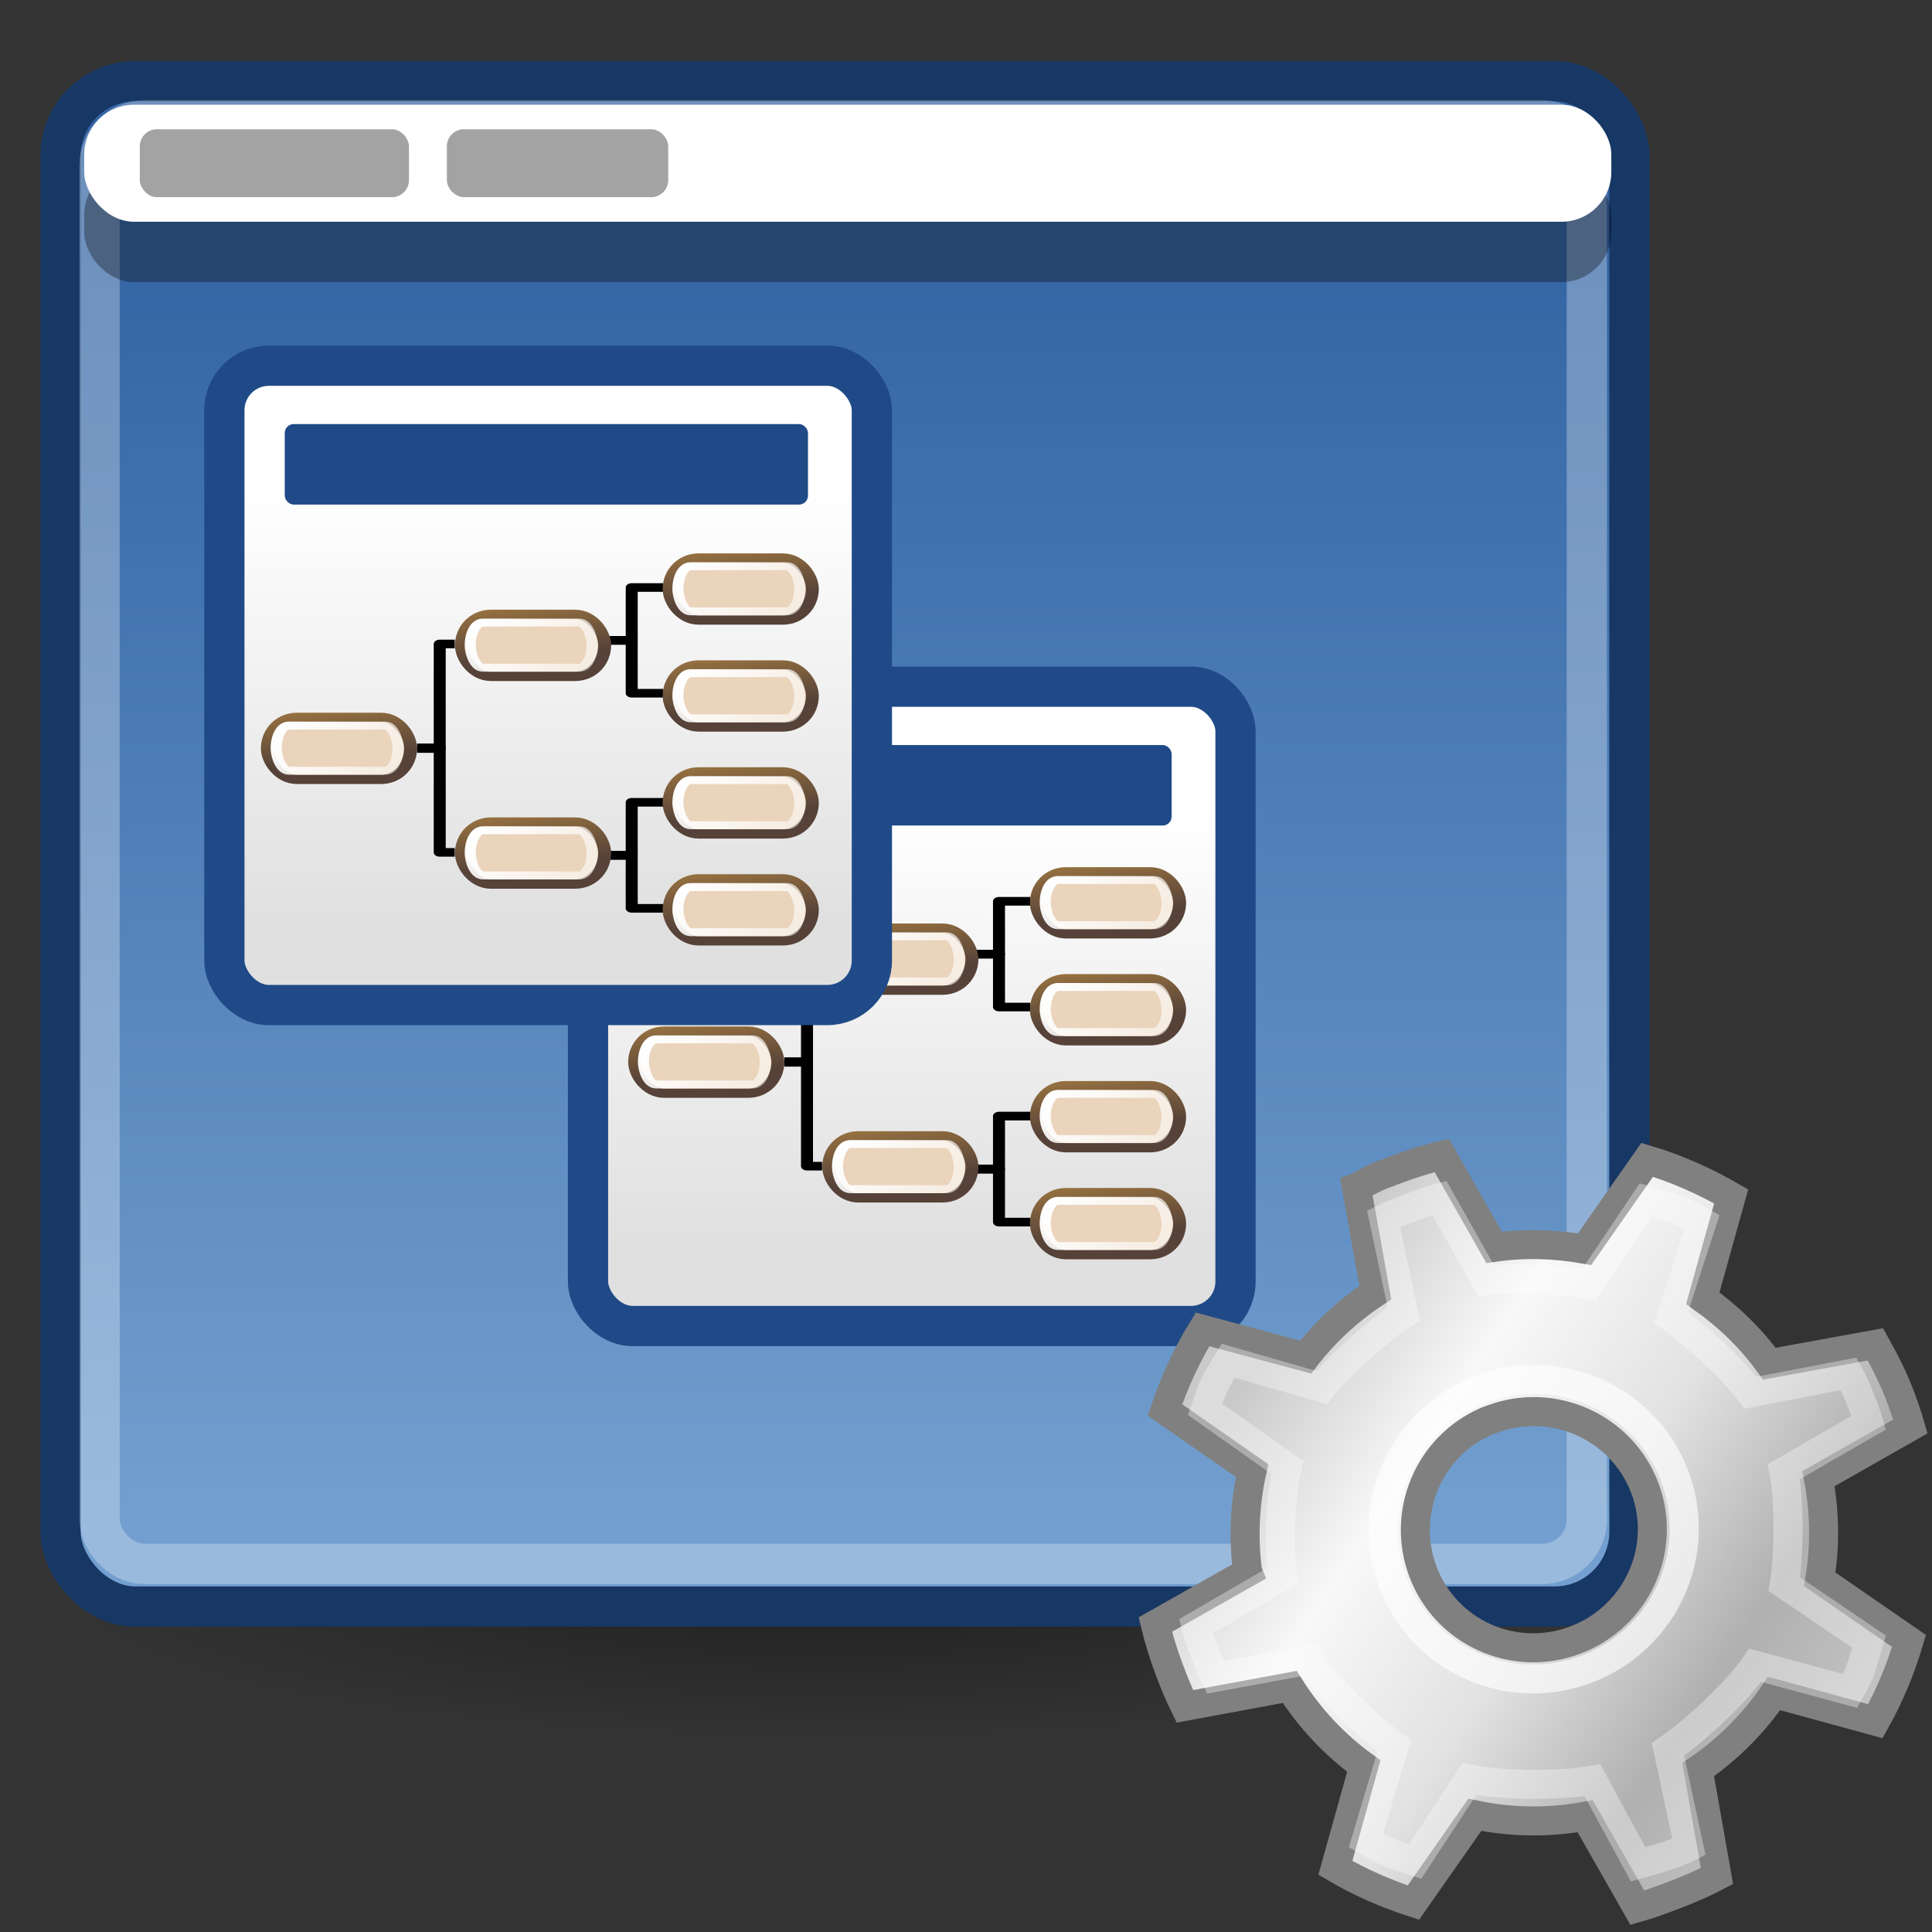 <?xml version="1.0" encoding="UTF-8" standalone="no"?>
<!-- Created with Inkscape (http://www.inkscape.org/) -->
<svg
   xmlns:dc="http://purl.org/dc/elements/1.1/"
   xmlns:cc="http://creativecommons.org/ns#"
   xmlns:rdf="http://www.w3.org/1999/02/22-rdf-syntax-ns#"
   xmlns:svg="http://www.w3.org/2000/svg"
   xmlns="http://www.w3.org/2000/svg"
   xmlns:xlink="http://www.w3.org/1999/xlink"
   xmlns:sodipodi="http://sodipodi.sourceforge.net/DTD/sodipodi-0.dtd"
   xmlns:inkscape="http://www.inkscape.org/namespaces/inkscape"
   sodipodi:docname="gramps-gramplet.svg"
   sodipodi:docbase="/home/benny/programms/gramps/gramps30/src/images/scalable"
   inkscape:version="0.46"
   sodipodi:version="0.32"
   id="svg2963"
   height="48px"
   width="48px"
   inkscape:export-filename="/home/benny/programms/gramps/gramps30/src/images/48x48/gramps-gramplet.png"
   inkscape:export-xdpi="90"
   inkscape:export-ydpi="90"
   inkscape:output_extension="org.inkscape.output.svg.inkscape">
  <rect width="100%" height="100%" fill="#333333" stroke="none"/>
  <defs
     id="defs3">
    <inkscape:perspective
       sodipodi:type="inkscape:persp3d"
       inkscape:vp_x="0 : 24 : 1"
       inkscape:vp_y="0 : 1000 : 0"
       inkscape:vp_z="48 : 24 : 1"
       inkscape:persp3d-origin="24 : 16 : 1"
       id="perspective6547" />
    <radialGradient
       inkscape:collect="always"
       xlink:href="#linearGradient3844"
       id="radialGradient3854"
       gradientUnits="userSpaceOnUse"
       gradientTransform="matrix(1,0,0,0.355,0,28.293)"
       cx="35.188"
       cy="43.875"
       fx="35.188"
       fy="43.875"
       r="6.688" />
    <linearGradient
       inkscape:collect="always"
       id="linearGradient1428">
      <stop
         style="stop-color:#3465a4;stop-opacity:1;"
         offset="0"
         id="stop1430" />
      <stop
         style="stop-color:#729fcf"
         offset="1"
         id="stop1432" />
    </linearGradient>
    <linearGradient
       inkscape:collect="always"
       xlink:href="#linearGradient1428"
       id="linearGradient1434"
       x1="26.87"
       y1="6.634"
       x2="26.87"
       y2="44.465"
       gradientUnits="userSpaceOnUse"
       gradientTransform="matrix(0.858,0,0,0.831,0.29,0.764)" />
    <linearGradient
       inkscape:collect="always"
       xlink:href="#linearGradient3832"
       id="linearGradient3866"
       gradientUnits="userSpaceOnUse"
       gradientTransform="translate(0,-0.442)"
       x1="17.881"
       y1="11.073"
       x2="17.881"
       y2="21.768" />
    <linearGradient
       id="linearGradient3832">
      <stop
         style="stop-color:#ffffff;stop-opacity:1;"
         offset="0"
         id="stop3834" />
      <stop
         style="stop-color:#e0e0e0;stop-opacity:1;"
         offset="1"
         id="stop3836" />
    </linearGradient>
    <linearGradient
       inkscape:collect="always"
       xlink:href="#linearGradient3832"
       id="linearGradient3838"
       x1="17.881"
       y1="11.073"
       x2="17.881"
       y2="21.768"
       gradientUnits="userSpaceOnUse"
       gradientTransform="translate(0,-0.442)" />
    <linearGradient
       inkscape:collect="always"
       id="linearGradient3844">
      <stop
         style="stop-color:#000000;stop-opacity:1;"
         offset="0"
         id="stop3846" />
      <stop
         style="stop-color:#000000;stop-opacity:0;"
         offset="1"
         id="stop3848" />
    </linearGradient>
    <radialGradient
       inkscape:collect="always"
       xlink:href="#linearGradient3844"
       id="radialGradient3850"
       cx="35.188"
       cy="43.875"
       fx="35.188"
       fy="43.875"
       r="6.688"
       gradientTransform="matrix(1,0,0,0.355,0,28.293)"
       gradientUnits="userSpaceOnUse" />
    <linearGradient
       id="linearGradient2606"
       inkscape:collect="always">
      <stop
         id="stop2608"
         offset="0"
         style="stop-color:#ffffff;stop-opacity:1;" />
      <stop
         id="stop2610"
         offset="1"
         style="stop-color:#ffffff;stop-opacity:0;" />
    </linearGradient>
    <linearGradient
       gradientUnits="userSpaceOnUse"
       y2="36.403"
       x2="21.245"
       y1="29.421"
       x1="21.055"
       id="linearGradient2612"
       xlink:href="#linearGradient2606"
       inkscape:collect="always"
       gradientTransform="matrix(0.9,0,0,0.9,1.823,3.294)" />
    <linearGradient
       id="linearGradient2402">
      <stop
         style="stop-color:#d8d8d8;stop-opacity:1;"
         offset="0"
         id="stop2404" />
      <stop
         style="stop-color:#ffffff;stop-opacity:1;"
         offset="1"
         id="stop2406" />
    </linearGradient>
    <linearGradient
       gradientTransform="matrix(1.269,0,0,1.269,-11.959,-11.266)"
       y2="16.334"
       x2="23.495"
       y1="25.35"
       x1="23.318"
       gradientUnits="userSpaceOnUse"
       id="linearGradient2400"
       xlink:href="#linearGradient2402"
       inkscape:collect="always" />
    <linearGradient
       id="linearGradient2392">
      <stop
         id="stop2394"
         offset="0"
         style="stop-color:#a0a0a0;stop-opacity:1;" />
      <stop
         id="stop2396"
         offset="1"
         style="stop-color:#e7e7e7;stop-opacity:1;" />
    </linearGradient>
    <linearGradient
       gradientTransform="matrix(1.269,0,0,1.269,-8.817,-11.266)"
       gradientUnits="userSpaceOnUse"
       y2="33.835"
       x2="22.258"
       y1="38.078"
       x1="22.258"
       id="linearGradient2398"
       xlink:href="#linearGradient2392"
       inkscape:collect="always" />
    <linearGradient
       id="linearGradient2414"
       inkscape:collect="always">
      <stop
         id="stop2416"
         offset="0"
         style="stop-color:#ffffff;stop-opacity:1;" />
      <stop
         id="stop2418"
         offset="1"
         style="stop-color:#ffffff;stop-opacity:0;" />
    </linearGradient>
    <linearGradient
       gradientUnits="userSpaceOnUse"
       y2="7.152"
       x2="32.952"
       y1="28.189"
       x1="33.74"
       id="linearGradient2420"
       xlink:href="#linearGradient2414"
       inkscape:collect="always"
       gradientTransform="matrix(0.878,0,0,0.939,4.368,1.431)" />
    <linearGradient
       id="linearGradient10314">
      <stop
         id="stop10316"
         offset="0"
         style="stop-color:#f3f3f3;stop-opacity:1;" />
      <stop
         id="stop10318"
         offset="1"
         style="stop-color:#838383;stop-opacity:1;" />
    </linearGradient>
    <linearGradient
       gradientTransform="matrix(1.269,0,0,1.269,-8.817,-11.266)"
       gradientUnits="userSpaceOnUse"
       y2="18.071"
       x2="33.558"
       y1="42.467"
       x1="33.761"
       id="linearGradient2390"
       xlink:href="#linearGradient10314"
       inkscape:collect="always" />
    <linearGradient
       id="linearGradient3264">
      <stop
         id="stop3266"
         offset="0"
         style="stop-color:#c9c9c9;stop-opacity:1;" />
      <stop
         style="stop-color:#f8f8f8;stop-opacity:1;"
         offset="0.25"
         id="stop3276" />
      <stop
         style="stop-color:#e2e2e2;stop-opacity:1;"
         offset="0.5"
         id="stop3272" />
      <stop
         id="stop3274"
         offset="0.75"
         style="stop-color:#b0b0b0;stop-opacity:1;" />
      <stop
         id="stop3268"
         offset="1"
         style="stop-color:#c9c9c9;stop-opacity:1;" />
    </linearGradient>
    <linearGradient
       inkscape:collect="always"
       xlink:href="#linearGradient3040"
       id="linearGradient1652"
       gradientUnits="userSpaceOnUse"
       gradientTransform="matrix(0.253,0,0,0.339,34.825,32.415)"
       x1="3"
       y1="24.872"
       x2="70.421"
       y2="76.251" />
    <linearGradient
       inkscape:collect="always"
       xlink:href="#linearGradient3048"
       id="linearGradient1655"
       gradientUnits="userSpaceOnUse"
       gradientTransform="matrix(0.278,0,0,0.424,34.228,30.175)"
       x1="2.386"
       y1="34.4"
       x2="0.511"
       y2="15.857" />
    <linearGradient
       inkscape:collect="always"
       xlink:href="#linearGradient3040"
       id="linearGradient1641"
       gradientUnits="userSpaceOnUse"
       gradientTransform="matrix(0.253,0,0,0.339,34.825,20)"
       x1="3"
       y1="24.872"
       x2="70.421"
       y2="76.251" />
    <linearGradient
       inkscape:collect="always"
       xlink:href="#linearGradient3048"
       id="linearGradient1644"
       gradientUnits="userSpaceOnUse"
       gradientTransform="matrix(0.278,0,0,0.424,34.228,17.76)"
       x1="2.386"
       y1="34.4"
       x2="0.511"
       y2="15.857" />
    <linearGradient
       inkscape:collect="always"
       xlink:href="#linearGradient3040"
       id="linearGradient1630"
       gradientUnits="userSpaceOnUse"
       gradientTransform="matrix(0.253,0,0,0.339,34.825,7.584)"
       x1="3"
       y1="24.872"
       x2="70.421"
       y2="76.251" />
    <linearGradient
       inkscape:collect="always"
       xlink:href="#linearGradient3048"
       id="linearGradient1633"
       gradientUnits="userSpaceOnUse"
       gradientTransform="matrix(0.278,0,0,0.424,34.228,5.345)"
       x1="2.386"
       y1="34.4"
       x2="0.511"
       y2="15.857" />
    <linearGradient
       inkscape:collect="always"
       xlink:href="#linearGradient3040"
       id="linearGradient1619"
       gradientUnits="userSpaceOnUse"
       gradientTransform="matrix(0.253,0,0,0.339,34.825,-4.831)"
       x1="3"
       y1="24.872"
       x2="70.421"
       y2="76.251" />
    <linearGradient
       inkscape:collect="always"
       xlink:href="#linearGradient3048"
       id="linearGradient1622"
       gradientUnits="userSpaceOnUse"
       gradientTransform="matrix(0.278,0,0,0.424,34.228,-7.071)"
       x1="2.386"
       y1="34.4"
       x2="0.511"
       y2="15.857" />
    <linearGradient
       inkscape:collect="always"
       xlink:href="#linearGradient3040"
       id="linearGradient1608"
       gradientUnits="userSpaceOnUse"
       gradientTransform="matrix(0.253,0,0,0.339,17.51,25.824)"
       x1="3"
       y1="24.872"
       x2="70.421"
       y2="76.251" />
    <linearGradient
       inkscape:collect="always"
       xlink:href="#linearGradient3048"
       id="linearGradient1611"
       gradientUnits="userSpaceOnUse"
       gradientTransform="matrix(0.278,0,0,0.424,16.913,23.584)"
       x1="2.386"
       y1="34.4"
       x2="0.511"
       y2="15.857" />
    <linearGradient
       inkscape:collect="always"
       xlink:href="#linearGradient3040"
       id="linearGradient1597"
       gradientUnits="userSpaceOnUse"
       gradientTransform="matrix(0.253,0,0,0.339,17.51,1.708)"
       x1="3"
       y1="24.872"
       x2="70.421"
       y2="76.251" />
    <linearGradient
       inkscape:collect="always"
       xlink:href="#linearGradient3048"
       id="linearGradient1600"
       gradientUnits="userSpaceOnUse"
       gradientTransform="matrix(0.278,0,0,0.424,16.913,-0.532)"
       x1="2.386"
       y1="34.4"
       x2="0.511"
       y2="15.857" />
    <linearGradient
       inkscape:collect="always"
       id="linearGradient3040">
      <stop
         style="stop-color:white;stop-opacity:1;"
         offset="0"
         id="stop3042" />
      <stop
         style="stop-color:white;stop-opacity:0;"
         offset="1"
         id="stop3044" />
    </linearGradient>
    <linearGradient
       inkscape:collect="always"
       xlink:href="#linearGradient3040"
       id="linearGradient1586"
       gradientUnits="userSpaceOnUse"
       gradientTransform="matrix(0.253,0,0,0.339,1.331,13.668)"
       x1="3"
       y1="24.872"
       x2="70.421"
       y2="76.251" />
    <linearGradient
       id="linearGradient3048">
      <stop
         style="stop-color:#564238;stop-opacity:1;"
         offset="0"
         id="stop3050" />
      <stop
         style="stop-color:#a97f43;stop-opacity:1;"
         offset="1"
         id="stop3052" />
    </linearGradient>
    <linearGradient
       inkscape:collect="always"
       xlink:href="#linearGradient3048"
       id="linearGradient1589"
       gradientUnits="userSpaceOnUse"
       gradientTransform="matrix(0.278,0,0,0.424,0.734,11.428)"
       x1="2.386"
       y1="34.4"
       x2="0.511"
       y2="15.857" />
    <linearGradient
       inkscape:collect="always"
       id="linearGradient2884">
      <stop
         style="stop-color:#000000;stop-opacity:1;"
         offset="0"
         id="stop2886" />
      <stop
         style="stop-color:#000000;stop-opacity:0;"
         offset="1"
         id="stop2888" />
    </linearGradient>
    <linearGradient
       id="linearGradient2869">
      <stop
         style="stop-color:#ffffff;stop-opacity:1;"
         offset="0"
         id="stop2871" />
      <stop
         style="stop-color:#cccccc;stop-opacity:1;"
         offset="1"
         id="stop2873" />
    </linearGradient>
    <linearGradient
       id="linearGradient4995">
      <stop
         id="stop4997"
         offset="0"
         style="stop-color:#de9523;stop-opacity:1;" />
      <stop
         id="stop4999"
         offset="1"
         style="stop-color:#a36d18;stop-opacity:1;" />
    </linearGradient>
    <linearGradient
       id="linearGradient4987"
       inkscape:collect="always">
      <stop
         id="stop4989"
         offset="0"
         style="stop-color:#a0670c;stop-opacity:1;" />
      <stop
         id="stop4991"
         offset="1"
         style="stop-color:#a0670c;stop-opacity:0;" />
    </linearGradient>
    <linearGradient
       id="linearGradient4979">
      <stop
         id="stop4981"
         offset="0"
         style="stop-color:#fbf0e0;stop-opacity:1;" />
      <stop
         id="stop4983"
         offset="1"
         style="stop-color:#f0ce99;stop-opacity:1;" />
    </linearGradient>
    <linearGradient
       id="linearGradient4946"
       inkscape:collect="always">
      <stop
         id="stop4948"
         offset="0"
         style="stop-color:#000000;stop-opacity:1;" />
      <stop
         id="stop4950"
         offset="1"
         style="stop-color:#000000;stop-opacity:0;" />
    </linearGradient>
    <linearGradient
       id="linearGradient4222">
      <stop
         id="stop4224"
         offset="0"
         style="stop-color:#ffffff;stop-opacity:1;" />
      <stop
         id="stop4226"
         offset="1"
         style="stop-color:#ffffff;stop-opacity:0.686;" />
    </linearGradient>
    <linearGradient
       id="linearGradient4210">
      <stop
         id="stop4212"
         offset="0"
         style="stop-color:#eaba6f;stop-opacity:1;" />
      <stop
         id="stop4214"
         offset="1"
         style="stop-color:#b97a1b;stop-opacity:1;" />
    </linearGradient>
    <linearGradient
       id="linearGradient4192">
      <stop
         id="stop4194"
         offset="0"
         style="stop-color:#e9b96e;stop-opacity:1;" />
      <stop
         id="stop4196"
         offset="1"
         style="stop-color:#f1d19e;stop-opacity:1;" />
    </linearGradient>
    <linearGradient
       id="linearGradient4182">
      <stop
         id="stop4184"
         offset="0"
         style="stop-color:#a36d18;stop-opacity:1;" />
      <stop
         id="stop4186"
         offset="1"
         style="stop-color:#d79020;stop-opacity:1;" />
    </linearGradient>
    <radialGradient
       inkscape:collect="always"
       xlink:href="#linearGradient4946"
       id="radialGradient2252"
       gradientUnits="userSpaceOnUse"
       gradientTransform="matrix(1,0,0,0.333,0,23.582)"
       cx="22.93"
       cy="35.373"
       fx="22.93"
       fy="35.373"
       r="17.577" />
    <linearGradient
       inkscape:collect="always"
       xlink:href="#linearGradient4979"
       id="linearGradient2269"
       gradientUnits="userSpaceOnUse"
       x1="30.062"
       y1="13.445"
       x2="17.696"
       y2="12.334"
       gradientTransform="matrix(0.998,0,0,1.201,4.8442129e-2,61.367)" />
    <linearGradient
       inkscape:collect="always"
       xlink:href="#linearGradient4995"
       id="linearGradient2274"
       gradientUnits="userSpaceOnUse"
       x1="36.289"
       y1="14.662"
       x2="47.066"
       y2="15.268"
       gradientTransform="matrix(0.998,0,0,1.201,4.8442129e-2,61.367)" />
    <linearGradient
       inkscape:collect="always"
       xlink:href="#linearGradient4192"
       id="linearGradient2277"
       gradientUnits="userSpaceOnUse"
       gradientTransform="matrix(0.998,0,0,1.185,4.8442129e-2,61.747)"
       x1="25.381"
       y1="24.721"
       x2="24.119"
       y2="16.17" />
    <linearGradient
       inkscape:collect="always"
       xlink:href="#linearGradient4182"
       id="linearGradient2280"
       gradientUnits="userSpaceOnUse"
       gradientTransform="matrix(0.998,0,0,1.248,4.8442129e-2,61.318)"
       x1="16.149"
       y1="12.637"
       x2="34.194"
       y2="12.637" />
    <linearGradient
       inkscape:collect="always"
       xlink:href="#linearGradient4987"
       id="linearGradient2282"
       gradientUnits="userSpaceOnUse"
       x1="21.907"
       y1="9.758"
       x2="22.072"
       y2="16.021"
       gradientTransform="matrix(0.998,0,0,1.201,4.8442129e-2,61.367)" />
    <linearGradient
       inkscape:collect="always"
       xlink:href="#linearGradient4222"
       id="linearGradient2285"
       gradientUnits="userSpaceOnUse"
       x1="18.707"
       y1="19.912"
       x2="30.015"
       y2="47.388"
       gradientTransform="matrix(0.998,0,0,1.201,4.8442129e-2,61.367)" />
    <linearGradient
       inkscape:collect="always"
       xlink:href="#linearGradient4210"
       id="linearGradient2288"
       gradientUnits="userSpaceOnUse"
       x1="24.99"
       y1="34.005"
       x2="24.99"
       y2="22.585"
       gradientTransform="matrix(0.998,0,0,1.201,4.8442129e-2,61.367)" />
    <radialGradient
       inkscape:collect="always"
       xlink:href="#linearGradient2884"
       id="radialGradient2896"
       gradientUnits="userSpaceOnUse"
       gradientTransform="matrix(1.353,5.468101e-16,-1.144754e-13,0.636,-8.459,3.413)"
       cx="23.944"
       cy="20.8"
       fx="23.944"
       fy="20.8"
       r="6.429" />
    <radialGradient
       inkscape:collect="always"
       xlink:href="#linearGradient2869"
       id="radialGradient2898"
       gradientUnits="userSpaceOnUse"
       gradientTransform="matrix(0.749,0,0,0.394,6.227,10.093)"
       cx="21.579"
       cy="9.026"
       fx="21.579"
       fy="9.026"
       r="9.586" />
    <radialGradient
       inkscape:collect="always"
       xlink:href="#linearGradient2884"
       id="radialGradient2906"
       gradientUnits="userSpaceOnUse"
       gradientTransform="matrix(1.353,5.468101e-16,-1.144754e-13,0.636,-8.459,3.413)"
       cx="23.944"
       cy="20.8"
       fx="23.944"
       fy="20.8"
       r="6.429" />
    <radialGradient
       inkscape:collect="always"
       xlink:href="#linearGradient2869"
       id="radialGradient2908"
       gradientUnits="userSpaceOnUse"
       gradientTransform="matrix(0.749,0,0,0.394,6.227,10.093)"
       cx="21.579"
       cy="9.811"
       fx="21.579"
       fy="9.811"
       r="9.586" />
    <linearGradient
       inkscape:collect="always"
       xlink:href="#linearGradient3264"
       id="linearGradient8880"
       gradientUnits="userSpaceOnUse"
       gradientTransform="matrix(0.546,0,0,0.543,61.219,-11.522)"
       x1="14.463"
       y1="12.285"
       x2="34.534"
       y2="39.685" />
    <linearGradient
       inkscape:collect="always"
       xlink:href="#linearGradient3048"
       id="linearGradient10988"
       gradientUnits="userSpaceOnUse"
       gradientTransform="matrix(0.278,0,0,0.424,0.734,11.428)"
       x1="2.386"
       y1="34.4"
       x2="0.511"
       y2="15.857" />
    <linearGradient
       inkscape:collect="always"
       xlink:href="#linearGradient3040"
       id="linearGradient10990"
       gradientUnits="userSpaceOnUse"
       gradientTransform="matrix(0.253,0,0,0.339,1.331,13.668)"
       x1="3"
       y1="24.872"
       x2="70.421"
       y2="76.251" />
    <linearGradient
       inkscape:collect="always"
       xlink:href="#linearGradient3048"
       id="linearGradient10992"
       gradientUnits="userSpaceOnUse"
       gradientTransform="matrix(0.278,0,0,0.424,16.913,-0.532)"
       x1="2.386"
       y1="34.4"
       x2="0.511"
       y2="15.857" />
    <linearGradient
       inkscape:collect="always"
       xlink:href="#linearGradient3040"
       id="linearGradient10994"
       gradientUnits="userSpaceOnUse"
       gradientTransform="matrix(0.253,0,0,0.339,17.51,1.708)"
       x1="3"
       y1="24.872"
       x2="70.421"
       y2="76.251" />
    <linearGradient
       inkscape:collect="always"
       xlink:href="#linearGradient3048"
       id="linearGradient10996"
       gradientUnits="userSpaceOnUse"
       gradientTransform="matrix(0.278,0,0,0.424,16.913,23.584)"
       x1="2.386"
       y1="34.4"
       x2="0.511"
       y2="15.857" />
    <linearGradient
       inkscape:collect="always"
       xlink:href="#linearGradient3040"
       id="linearGradient10998"
       gradientUnits="userSpaceOnUse"
       gradientTransform="matrix(0.253,0,0,0.339,17.51,25.824)"
       x1="3"
       y1="24.872"
       x2="70.421"
       y2="76.251" />
    <linearGradient
       inkscape:collect="always"
       xlink:href="#linearGradient3048"
       id="linearGradient11000"
       gradientUnits="userSpaceOnUse"
       gradientTransform="matrix(0.278,0,0,0.424,34.228,-7.071)"
       x1="2.386"
       y1="34.4"
       x2="0.511"
       y2="15.857" />
    <linearGradient
       inkscape:collect="always"
       xlink:href="#linearGradient3040"
       id="linearGradient11002"
       gradientUnits="userSpaceOnUse"
       gradientTransform="matrix(0.253,0,0,0.339,34.825,-4.831)"
       x1="3"
       y1="24.872"
       x2="70.421"
       y2="76.251" />
    <linearGradient
       inkscape:collect="always"
       xlink:href="#linearGradient3048"
       id="linearGradient11004"
       gradientUnits="userSpaceOnUse"
       gradientTransform="matrix(0.278,0,0,0.424,34.228,5.345)"
       x1="2.386"
       y1="34.4"
       x2="0.511"
       y2="15.857" />
    <linearGradient
       inkscape:collect="always"
       xlink:href="#linearGradient3040"
       id="linearGradient11006"
       gradientUnits="userSpaceOnUse"
       gradientTransform="matrix(0.253,0,0,0.339,34.825,7.584)"
       x1="3"
       y1="24.872"
       x2="70.421"
       y2="76.251" />
    <linearGradient
       inkscape:collect="always"
       xlink:href="#linearGradient3048"
       id="linearGradient11008"
       gradientUnits="userSpaceOnUse"
       gradientTransform="matrix(0.278,0,0,0.424,34.228,17.76)"
       x1="2.386"
       y1="34.4"
       x2="0.511"
       y2="15.857" />
    <linearGradient
       inkscape:collect="always"
       xlink:href="#linearGradient3040"
       id="linearGradient11010"
       gradientUnits="userSpaceOnUse"
       gradientTransform="matrix(0.253,0,0,0.339,34.825,20)"
       x1="3"
       y1="24.872"
       x2="70.421"
       y2="76.251" />
    <linearGradient
       inkscape:collect="always"
       xlink:href="#linearGradient3048"
       id="linearGradient11012"
       gradientUnits="userSpaceOnUse"
       gradientTransform="matrix(0.278,0,0,0.424,34.228,30.175)"
       x1="2.386"
       y1="34.4"
       x2="0.511"
       y2="15.857" />
    <linearGradient
       inkscape:collect="always"
       xlink:href="#linearGradient3040"
       id="linearGradient11014"
       gradientUnits="userSpaceOnUse"
       gradientTransform="matrix(0.253,0,0,0.339,34.825,32.415)"
       x1="3"
       y1="24.872"
       x2="70.421"
       y2="76.251" />
    <linearGradient
       inkscape:collect="always"
       xlink:href="#linearGradient3048"
       id="linearGradient11058"
       gradientUnits="userSpaceOnUse"
       gradientTransform="matrix(0.278,0,0,0.424,0.734,11.428)"
       x1="2.386"
       y1="34.4"
       x2="0.511"
       y2="15.857" />
    <linearGradient
       inkscape:collect="always"
       xlink:href="#linearGradient3040"
       id="linearGradient11060"
       gradientUnits="userSpaceOnUse"
       gradientTransform="matrix(0.253,0,0,0.339,1.331,13.668)"
       x1="3"
       y1="24.872"
       x2="70.421"
       y2="76.251" />
    <linearGradient
       inkscape:collect="always"
       xlink:href="#linearGradient3048"
       id="linearGradient11062"
       gradientUnits="userSpaceOnUse"
       gradientTransform="matrix(0.278,0,0,0.424,16.913,-0.532)"
       x1="2.386"
       y1="34.4"
       x2="0.511"
       y2="15.857" />
    <linearGradient
       inkscape:collect="always"
       xlink:href="#linearGradient3040"
       id="linearGradient11064"
       gradientUnits="userSpaceOnUse"
       gradientTransform="matrix(0.253,0,0,0.339,17.51,1.708)"
       x1="3"
       y1="24.872"
       x2="70.421"
       y2="76.251" />
    <linearGradient
       inkscape:collect="always"
       xlink:href="#linearGradient3048"
       id="linearGradient11066"
       gradientUnits="userSpaceOnUse"
       gradientTransform="matrix(0.278,0,0,0.424,16.913,23.584)"
       x1="2.386"
       y1="34.4"
       x2="0.511"
       y2="15.857" />
    <linearGradient
       inkscape:collect="always"
       xlink:href="#linearGradient3040"
       id="linearGradient11068"
       gradientUnits="userSpaceOnUse"
       gradientTransform="matrix(0.253,0,0,0.339,17.51,25.824)"
       x1="3"
       y1="24.872"
       x2="70.421"
       y2="76.251" />
    <linearGradient
       inkscape:collect="always"
       xlink:href="#linearGradient3048"
       id="linearGradient11070"
       gradientUnits="userSpaceOnUse"
       gradientTransform="matrix(0.278,0,0,0.424,34.228,-7.071)"
       x1="2.386"
       y1="34.4"
       x2="0.511"
       y2="15.857" />
    <linearGradient
       inkscape:collect="always"
       xlink:href="#linearGradient3040"
       id="linearGradient11072"
       gradientUnits="userSpaceOnUse"
       gradientTransform="matrix(0.253,0,0,0.339,34.825,-4.831)"
       x1="3"
       y1="24.872"
       x2="70.421"
       y2="76.251" />
    <linearGradient
       inkscape:collect="always"
       xlink:href="#linearGradient3048"
       id="linearGradient11074"
       gradientUnits="userSpaceOnUse"
       gradientTransform="matrix(0.278,0,0,0.424,34.228,5.345)"
       x1="2.386"
       y1="34.4"
       x2="0.511"
       y2="15.857" />
    <linearGradient
       inkscape:collect="always"
       xlink:href="#linearGradient3040"
       id="linearGradient11076"
       gradientUnits="userSpaceOnUse"
       gradientTransform="matrix(0.253,0,0,0.339,34.825,7.584)"
       x1="3"
       y1="24.872"
       x2="70.421"
       y2="76.251" />
    <linearGradient
       inkscape:collect="always"
       xlink:href="#linearGradient3048"
       id="linearGradient11078"
       gradientUnits="userSpaceOnUse"
       gradientTransform="matrix(0.278,0,0,0.424,34.228,17.76)"
       x1="2.386"
       y1="34.4"
       x2="0.511"
       y2="15.857" />
    <linearGradient
       inkscape:collect="always"
       xlink:href="#linearGradient3040"
       id="linearGradient11080"
       gradientUnits="userSpaceOnUse"
       gradientTransform="matrix(0.253,0,0,0.339,34.825,20)"
       x1="3"
       y1="24.872"
       x2="70.421"
       y2="76.251" />
    <linearGradient
       inkscape:collect="always"
       xlink:href="#linearGradient3048"
       id="linearGradient11082"
       gradientUnits="userSpaceOnUse"
       gradientTransform="matrix(0.278,0,0,0.424,34.228,30.175)"
       x1="2.386"
       y1="34.4"
       x2="0.511"
       y2="15.857" />
    <linearGradient
       inkscape:collect="always"
       xlink:href="#linearGradient3040"
       id="linearGradient11084"
       gradientUnits="userSpaceOnUse"
       gradientTransform="matrix(0.253,0,0,0.339,34.825,32.415)"
       x1="3"
       y1="24.872"
       x2="70.421"
       y2="76.251" />
  </defs>
  <sodipodi:namedview
     inkscape:window-y="81"
     inkscape:window-x="373"
     inkscape:window-height="706"
     inkscape:window-width="770"
     stroke="#c17d11"
     fill="#e9b96e"
     inkscape:showpageshadow="false"
     inkscape:document-units="px"
     inkscape:grid-bbox="true"
     showgrid="false"
     inkscape:current-layer="layer1"
     inkscape:cy="23.882168"
     inkscape:cx="40.705354"
     inkscape:zoom="6.3456873"
     inkscape:pageshadow="2"
     inkscape:pageopacity="0.0"
     borderopacity="0.165"
     bordercolor="#666666"
     pagecolor="#ffffff"
     id="base" />
  <g
     inkscape:groupmode="layer"
     inkscape:label="Layer 1"
     id="layer1">
    <path
       transform="matrix(2.86,0,0,1.565,-80.031,-29.225)"
       d="M 41.875 43.875 A 6.688 2.375 0 1 1  28.5,43.875 A 6.688 2.375 0 1 1  41.875 43.875 z"
       sodipodi:ry="2.375"
       sodipodi:rx="6.6875"
       sodipodi:cy="43.875"
       sodipodi:cx="35.1875"
       id="path3852"
       style="opacity:0.363;color:#000000;fill:url(#radialGradient3854);fill-opacity:1;fill-rule:evenodd;stroke:none;stroke-width:1;stroke-linecap:butt;stroke-linejoin:miter;marker:none;marker-start:none;marker-mid:none;marker-end:none;stroke-miterlimit:4;stroke-dasharray:none;stroke-dashoffset:0;stroke-opacity:1;visibility:visible;display:inline;overflow:visible"
       sodipodi:type="arc" />
    <rect
       style="opacity:1;color:#000000;fill:url(#linearGradient1434);fill-opacity:1;fill-rule:evenodd;stroke:#173764;stroke-width:1;stroke-linecap:butt;stroke-linejoin:miter;marker:none;marker-start:none;marker-mid:none;marker-end:none;stroke-miterlimit:4;stroke-dasharray:none;stroke-dashoffset:0;stroke-opacity:1;visibility:visible;display:inline;overflow:visible"
       id="rect1426"
       width="38.979"
       height="37.897"
       x="1.504"
       y="2.017"
       rx="1.856"
       ry="1.856" />
    <g
       transform="translate(9.109,9.51)"
       id="g3860">
      <rect
         style="opacity:1;color:#000000;fill:url(#linearGradient3866);fill-opacity:1;fill-rule:evenodd;stroke:#204a87;stroke-width:1;stroke-linecap:butt;stroke-linejoin:miter;marker:none;marker-start:none;marker-mid:none;marker-end:none;stroke-miterlimit:4;stroke-dasharray:none;stroke-dashoffset:0;stroke-opacity:1;visibility:visible;display:inline;overflow:visible"
         id="rect3862"
         width="16.087"
         height="15.884"
         x="5.5"
         y="7.55"
         rx="1.106"
         ry="1.106" />
      <rect
         style="opacity:1;color:#000000;fill:#204a87;fill-opacity:1;fill-rule:evenodd;stroke:none;stroke-width:1;stroke-linecap:butt;stroke-linejoin:miter;marker:none;marker-start:none;marker-mid:none;marker-end:none;stroke-miterlimit:4;stroke-dasharray:none;stroke-dashoffset:0;stroke-opacity:1;visibility:visible;display:inline;overflow:visible"
         id="rect3864"
         width="13"
         height="2"
         x="7"
         y="9"
         rx="0.222"
         ry="0.222" />
    </g>
    <g
       id="g11016"
       transform="matrix(0.298,0,0,0.214,15.342,21.315)">
      <rect
         ry="39.809"
         rx="2.458"
         y="20.11"
         x="1.428"
         height="7.2"
         width="11.941"
         id="rect11018"
         style="fill:#ead4bc;fill-opacity:1;stroke:url(#linearGradient11058);stroke-width:1.08;stroke-linecap:round;stroke-linejoin:miter;stroke-miterlimit:11;stroke-dasharray:none;stroke-dashoffset:0;stroke-opacity:1" />
      <rect
         ry="7.613"
         rx="1.054"
         y="21.062"
         x="2.163"
         height="5.243"
         width="10.157"
         id="rect11020"
         style="fill:none;fill-opacity:1;stroke:url(#linearGradient11060);stroke-width:0.922;stroke-linecap:round;stroke-linejoin:round;stroke-miterlimit:11;stroke-dasharray:none;stroke-opacity:1" />
      <path
         id="path11022"
         d="M 13.915,23.728 L 15.798,23.728 L 15.798,11.591 L 17.053,11.591"
         style="fill:none;fill-opacity:0.75;fill-rule:evenodd;stroke:#000000;stroke-width:1px;stroke-linecap:butt;stroke-linejoin:round;stroke-opacity:1" />
      <path
         id="path11024"
         d="M 13.915,23.65 L 15.798,23.65 L 15.798,35.786 L 17.053,35.786"
         style="fill:none;fill-opacity:0.75;fill-rule:evenodd;stroke:#000000;stroke-width:1px;stroke-linecap:butt;stroke-linejoin:round;stroke-opacity:1" />
      <path
         sodipodi:nodetypes="cccc"
         id="path11026"
         d="M 29.922,11.173 L 31.805,11.173 L 31.805,17.309 L 34.421,17.309"
         style="fill:none;fill-opacity:0.75;fill-rule:evenodd;stroke:#000000;stroke-width:1px;stroke-linecap:butt;stroke-linejoin:round;stroke-opacity:1" />
      <path
         sodipodi:nodetypes="cccc"
         id="path11028"
         d="M 29.922,36.144 L 31.805,36.144 L 31.805,42.28 L 34.421,42.28"
         style="fill:none;fill-opacity:0.75;fill-rule:evenodd;stroke:#000000;stroke-width:1px;stroke-linecap:butt;stroke-linejoin:round;stroke-opacity:1" />
      <path
         sodipodi:nodetypes="cccc"
         id="path11030"
         d="M 29.922,11.17 L 31.805,11.17 L 31.805,5.034 L 34.421,5.034"
         style="fill:none;fill-opacity:0.75;fill-rule:evenodd;stroke:#000000;stroke-width:1px;stroke-linecap:butt;stroke-linejoin:round;stroke-opacity:1" />
      <path
         sodipodi:nodetypes="cccc"
         id="path11032"
         d="M 29.922,36.107 L 31.805,36.107 L 31.805,29.971 L 34.421,29.971"
         style="fill:none;fill-opacity:0.75;fill-rule:evenodd;stroke:#000000;stroke-width:1px;stroke-linecap:butt;stroke-linejoin:round;stroke-opacity:1" />
      <rect
         ry="39.809"
         rx="2.458"
         y="8.151"
         x="17.608"
         height="7.2"
         width="11.941"
         id="rect11034"
         style="fill:#ead4bc;fill-opacity:1;stroke:url(#linearGradient11062);stroke-width:1.08;stroke-linecap:round;stroke-linejoin:miter;stroke-miterlimit:11;stroke-dasharray:none;stroke-dashoffset:0;stroke-opacity:1" />
      <rect
         ry="7.613"
         rx="1.054"
         y="9.103"
         x="18.343"
         height="5.243"
         width="10.157"
         id="rect11036"
         style="fill:none;fill-opacity:1;stroke:url(#linearGradient11064);stroke-width:0.922;stroke-linecap:round;stroke-linejoin:round;stroke-miterlimit:11;stroke-dasharray:none;stroke-opacity:1" />
      <rect
         ry="39.809"
         rx="2.458"
         y="32.266"
         x="17.608"
         height="7.2"
         width="11.941"
         id="rect11038"
         style="fill:#ead4bc;fill-opacity:1;stroke:url(#linearGradient11066);stroke-width:1.08;stroke-linecap:round;stroke-linejoin:miter;stroke-miterlimit:11;stroke-dasharray:none;stroke-dashoffset:0;stroke-opacity:1" />
      <rect
         ry="7.613"
         rx="1.054"
         y="33.218"
         x="18.343"
         height="5.243"
         width="10.157"
         id="rect11040"
         style="fill:none;fill-opacity:1;stroke:url(#linearGradient11068);stroke-width:0.922;stroke-linecap:round;stroke-linejoin:round;stroke-miterlimit:11;stroke-dasharray:none;stroke-opacity:1" />
      <rect
         ry="39.809"
         rx="2.458"
         y="1.612"
         x="34.923"
         height="7.2"
         width="11.941"
         id="rect11042"
         style="fill:#ead4bc;fill-opacity:1;stroke:url(#linearGradient11070);stroke-width:1.08;stroke-linecap:round;stroke-linejoin:miter;stroke-miterlimit:11;stroke-dasharray:none;stroke-dashoffset:0;stroke-opacity:1" />
      <rect
         ry="7.613"
         rx="1.054"
         y="2.564"
         x="35.658"
         height="5.243"
         width="10.157"
         id="rect11044"
         style="fill:none;fill-opacity:1;stroke:url(#linearGradient11072);stroke-width:0.922;stroke-linecap:round;stroke-linejoin:round;stroke-miterlimit:11;stroke-dasharray:none;stroke-opacity:1" />
      <rect
         ry="39.809"
         rx="2.458"
         y="14.027"
         x="34.923"
         height="7.2"
         width="11.941"
         id="rect11046"
         style="fill:#ead4bc;fill-opacity:1;stroke:url(#linearGradient11074);stroke-width:1.08;stroke-linecap:round;stroke-linejoin:miter;stroke-miterlimit:11;stroke-dasharray:none;stroke-dashoffset:0;stroke-opacity:1" />
      <rect
         ry="7.613"
         rx="1.054"
         y="14.979"
         x="35.658"
         height="5.243"
         width="10.157"
         id="rect11048"
         style="fill:none;fill-opacity:1;stroke:url(#linearGradient11076);stroke-width:0.922;stroke-linecap:round;stroke-linejoin:round;stroke-miterlimit:11;stroke-dasharray:none;stroke-opacity:1" />
      <rect
         ry="39.809"
         rx="2.458"
         y="26.442"
         x="34.923"
         height="7.2"
         width="11.941"
         id="rect11050"
         style="fill:#ead4bc;fill-opacity:1;stroke:url(#linearGradient11078);stroke-width:1.08;stroke-linecap:round;stroke-linejoin:miter;stroke-miterlimit:11;stroke-dasharray:none;stroke-dashoffset:0;stroke-opacity:1" />
      <rect
         ry="7.613"
         rx="1.054"
         y="27.394"
         x="35.658"
         height="5.243"
         width="10.157"
         id="rect11052"
         style="fill:none;fill-opacity:1;stroke:url(#linearGradient11080);stroke-width:0.922;stroke-linecap:round;stroke-linejoin:round;stroke-miterlimit:11;stroke-dasharray:none;stroke-opacity:1" />
      <rect
         ry="39.809"
         rx="2.458"
         y="38.857"
         x="34.923"
         height="7.2"
         width="11.941"
         id="rect11054"
         style="fill:#ead4bc;fill-opacity:1;stroke:url(#linearGradient11082);stroke-width:1.08;stroke-linecap:round;stroke-linejoin:miter;stroke-miterlimit:11;stroke-dasharray:none;stroke-dashoffset:0;stroke-opacity:1" />
      <rect
         ry="7.613"
         rx="1.054"
         y="39.81"
         x="35.658"
         height="5.243"
         width="10.157"
         id="rect11056"
         style="fill:none;fill-opacity:1;stroke:url(#linearGradient11084);stroke-width:0.922;stroke-linecap:round;stroke-linejoin:round;stroke-miterlimit:11;stroke-dasharray:none;stroke-opacity:1" />
    </g>
    <g
       id="g3822"
       transform="translate(7.4265631e-2,1.536)">
      <rect
         ry="1.106"
         rx="1.106"
         y="7.55"
         x="5.5"
         height="15.884"
         width="16.087"
         id="rect3818"
         style="opacity:1;color:#000000;fill:url(#linearGradient3838);fill-opacity:1;fill-rule:evenodd;stroke:#204a87;stroke-width:1;stroke-linecap:butt;stroke-linejoin:miter;marker:none;marker-start:none;marker-mid:none;marker-end:none;stroke-miterlimit:4;stroke-dasharray:none;stroke-dashoffset:0;stroke-opacity:1;visibility:visible;display:inline;overflow:visible" />
      <rect
         ry="0.222"
         rx="0.222"
         y="9"
         x="7"
         height="2"
         width="13"
         id="rect3820"
         style="opacity:1;color:#000000;fill:#204a87;fill-opacity:1;fill-rule:evenodd;stroke:none;stroke-width:1;stroke-linecap:butt;stroke-linejoin:miter;marker:none;marker-start:none;marker-mid:none;marker-end:none;stroke-miterlimit:4;stroke-dasharray:none;stroke-dashoffset:0;stroke-opacity:1;visibility:visible;display:inline;overflow:visible" />
    </g>
    <rect
       ry="1.106"
       rx="1.106"
       y="2.992"
       x="2.474"
       height="35.862"
       width="36.95"
       id="rect2317"
       style="opacity:0.287;color:#000000;fill:none;fill-opacity:1;fill-rule:evenodd;stroke:#ffffff;stroke-width:1;stroke-linecap:butt;stroke-linejoin:miter;marker:none;marker-start:none;marker-mid:none;marker-end:none;stroke-miterlimit:4;stroke-dasharray:none;stroke-dashoffset:0;stroke-opacity:1;visibility:visible;display:inline;overflow:visible" />
    <rect
       style="opacity:1;color:#000000;fill:#000000;fill-opacity:0.321;fill-rule:evenodd;stroke:none;stroke-width:1;stroke-linecap:butt;stroke-linejoin:miter;marker:none;marker-start:none;marker-mid:none;marker-end:none;stroke-miterlimit:4;stroke-dasharray:none;stroke-dashoffset:0;stroke-opacity:1;visibility:visible;display:inline;overflow:visible"
       id="rect1436"
       width="37.94"
       height="2.907"
       x="2.093"
       y="4.102"
       rx="1.237"
       ry="1.237" />
    <rect
       ry="1.237"
       rx="1.237"
       y="2.602"
       x="2.093"
       height="2.907"
       width="37.94"
       id="rect2311"
       style="opacity:1;color:#000000;fill:#ffffff;fill-opacity:1;fill-rule:evenodd;stroke:none;stroke-width:1;stroke-linecap:butt;stroke-linejoin:miter;marker:none;marker-start:none;marker-mid:none;marker-end:none;stroke-miterlimit:4;stroke-dasharray:none;stroke-dashoffset:0;stroke-opacity:1;visibility:visible;display:inline;overflow:visible" />
    <rect
       style="opacity:0.363;color:#000000;fill:#000000;fill-opacity:1;fill-rule:evenodd;stroke:none;stroke-width:1;stroke-linecap:butt;stroke-linejoin:miter;marker:none;marker-start:none;marker-mid:none;marker-end:none;stroke-miterlimit:4;stroke-dasharray:none;stroke-dashoffset:0;stroke-opacity:1;visibility:visible;display:inline;overflow:visible"
       id="rect3856"
       width="6.688"
       height="1.688"
       x="3.473"
       y="3.211"
       rx="0.425"
       ry="0.425" />
    <rect
       ry="0.425"
       rx="0.425"
       y="3.211"
       x="11.102"
       height="1.688"
       width="5.5"
       id="rect3858"
       style="opacity:0.363;color:#000000;fill:#000000;fill-opacity:1;fill-rule:evenodd;stroke:none;stroke-width:1;stroke-linecap:butt;stroke-linejoin:miter;marker:none;marker-start:none;marker-mid:none;marker-end:none;stroke-miterlimit:4;stroke-dasharray:none;stroke-dashoffset:0;stroke-opacity:1;visibility:visible;display:inline;overflow:visible" />
    <g
       id="g8885"
       transform="matrix(0.936,-0.352,0.352,0.936,-31.804,62.784)">
      <path
         id="path3243"
         d="M 73.645,-8.163 C 73.44,-8.149 73.242,-8.118 73.041,-8.095 L 73.027,-8.095 L 72.546,-5.484 C 71.763,-5.306 71.026,-5.005 70.363,-4.595 L 68.207,-6.14 C 67.624,-5.69 67.094,-5.164 66.628,-4.595 L 68.125,-2.422 C 67.67,-1.73 67.328,-0.941 67.136,-0.112 C 67.136,-0.108 67.136,-0.099 67.136,-0.098 L 64.527,0.312 C 64.479,0.7 64.458,1.101 64.458,1.502 C 64.458,1.829 64.467,2.153 64.499,2.472 L 67.108,2.937 C 67.294,3.839 67.647,4.681 68.138,5.425 L 66.587,7.544 C 67.031,8.093 67.544,8.593 68.097,9.034 L 70.294,7.53 C 71.062,8.018 71.919,8.36 72.848,8.528 L 73.26,11.112 C 73.553,11.138 73.853,11.139 74.153,11.139 C 74.576,11.139 74.98,11.123 75.389,11.071 L 75.883,8.432 C 76.765,8.214 77.594,7.835 78.314,7.325 L 80.428,8.856 C 80.977,8.392 81.478,7.858 81.912,7.284 L 80.374,5.069 C 80.79,4.353 81.079,3.563 81.225,2.718 L 83.82,2.308 C 83.843,2.038 83.848,1.777 83.848,1.502 C 83.848,1.023 83.792,0.554 83.724,0.093 L 81.088,-0.385 C 80.881,-1.144 80.542,-1.853 80.113,-2.49 L 81.664,-4.609 C 81.183,-5.195 80.635,-5.736 80.03,-6.195 L 77.792,-4.664 C 77.149,-5.043 76.456,-5.333 75.705,-5.498 L 75.293,-8.095 C 74.918,-8.139 74.54,-8.163 74.153,-8.163 C 74.048,-8.163 73.941,-8.167 73.837,-8.163 C 73.787,-8.162 73.737,-8.166 73.686,-8.163 C 73.672,-8.163 73.659,-8.164 73.645,-8.163 z M 74.002,-1.52 C 74.052,-1.522 74.102,-1.52 74.153,-1.52 C 75.778,-1.52 77.105,-0.199 77.105,1.42 C 77.105,3.038 75.778,4.345 74.153,4.345 C 72.528,4.345 71.214,3.038 71.214,1.42 C 71.214,-0.148 72.447,-1.441 74.002,-1.52 z "
         style="color:#000000;fill:url(#linearGradient8880);fill-opacity:1;fill-rule:nonzero;stroke:#808080;stroke-width:0.721;stroke-linecap:butt;stroke-linejoin:miter;marker:none;marker-start:none;marker-mid:none;marker-end:none;stroke-miterlimit:4;stroke-dasharray:none;stroke-dashoffset:0;stroke-opacity:1;visibility:visible;display:inline;overflow:visible"
         inkscape:r_cx="true"
         inkscape:r_cy="true" />
      <path
         transform="matrix(0.294,0,0,0.292,67.249,-5.541)"
         d="M 36.239 23.782 A 12.728 12.728 0 1 1  10.783,23.782 A 12.728 12.728 0 1 1  36.239 23.782 z"
         sodipodi:ry="12.727922"
         sodipodi:rx="12.727922"
         sodipodi:cy="23.781593"
         sodipodi:cx="23.511301"
         id="path3283"
         style="opacity:0.648;color:#000000;fill:none;fill-opacity:1;fill-rule:nonzero;stroke:#ffffff;stroke-width:2.46;stroke-linecap:butt;stroke-linejoin:miter;marker:none;marker-start:none;marker-mid:none;marker-end:none;stroke-miterlimit:4;stroke-dasharray:none;stroke-dashoffset:0;stroke-opacity:1;visibility:visible;display:inline;overflow:visible"
         sodipodi:type="arc"
         inkscape:r_cx="true"
         inkscape:r_cy="true" />
      <path
         sodipodi:nodetypes="ccccccccccccccccccccccccccccccccc"
         style="opacity:0.347;color:#000000;fill:none;fill-opacity:1;fill-rule:nonzero;stroke:#ffffff;stroke-width:0.721;stroke-linecap:butt;stroke-linejoin:miter;marker:none;marker-start:none;marker-mid:none;marker-end:none;stroke-miterlimit:4;stroke-dasharray:none;stroke-dashoffset:0;stroke-opacity:1;visibility:visible;display:inline;overflow:visible"
         d="M 73.387,-7.131 L 73.023,-4.745 C 72.33,-4.588 71.056,-4.108 70.469,-3.745 L 68.532,-5.185 C 68.016,-4.786 67.981,-4.759 67.569,-4.256 L 68.97,-2.188 C 68.568,-1.577 68.085,-0.487 67.911,0.292 C 67.911,0.292 65.457,0.704 65.457,0.704 C 65.415,1.047 65.435,1.781 65.463,2.064 L 67.808,2.484 C 67.972,3.282 68.586,4.566 69.021,5.224 L 67.539,7.174 C 67.932,7.66 68.01,7.704 68.5,8.094 L 70.482,6.648 C 71.161,7.08 72.509,7.604 73.331,7.753 L 73.657,10.109 C 73.915,10.132 74.631,10.198 74.992,10.152 L 75.356,7.699 C 76.137,7.506 77.485,6.955 78.122,6.504 L 80.102,7.929 C 80.587,7.518 80.591,7.456 80.975,6.949 L 79.507,4.872 C 79.875,4.239 80.352,3 80.481,2.253 L 82.884,1.856 C 82.904,1.617 82.905,0.952 82.845,0.545 L 80.397,0.125 C 80.214,-0.547 79.587,-1.758 79.207,-2.321 L 80.763,-4.271 C 80.338,-4.789 80.18,-4.86 79.645,-5.266 L 77.596,-3.805 C 77.027,-4.14 75.892,-4.651 75.227,-4.797 L 74.865,-7.131 C 74.534,-7.17 73.577,-7.152 73.387,-7.131 z "
         id="path3285"
         inkscape:r_cx="true"
         inkscape:r_cy="true" />
    </g>
    <g
       id="g1882"
       transform="matrix(0.298,0,0,0.214,6.217,13.519)">
      <rect
         ry="39.809"
         rx="2.458"
         y="20.11"
         x="1.428"
         height="7.2"
         width="11.941"
         id="rect1862"
         style="fill:#ead4bc;fill-opacity:1;stroke:url(#linearGradient1589);stroke-width:1.08;stroke-linecap:round;stroke-linejoin:miter;stroke-miterlimit:11;stroke-dasharray:none;stroke-dashoffset:0;stroke-opacity:1" />
      <rect
         ry="7.613"
         rx="1.054"
         y="21.062"
         x="2.163"
         height="5.243"
         width="10.157"
         id="rect3038"
         style="fill:none;fill-opacity:1;stroke:url(#linearGradient1586);stroke-width:0.922;stroke-linecap:round;stroke-linejoin:round;stroke-miterlimit:11;stroke-dasharray:none;stroke-opacity:1" />
      <path
         id="path5908"
         d="M 13.915,23.728 L 15.798,23.728 L 15.798,11.591 L 17.053,11.591"
         style="fill:none;fill-opacity:0.75;fill-rule:evenodd;stroke:#000000;stroke-width:1px;stroke-linecap:butt;stroke-linejoin:round;stroke-opacity:1" />
      <path
         id="path5910"
         d="M 13.915,23.65 L 15.798,23.65 L 15.798,35.786 L 17.053,35.786"
         style="fill:none;fill-opacity:0.75;fill-rule:evenodd;stroke:#000000;stroke-width:1px;stroke-linecap:butt;stroke-linejoin:round;stroke-opacity:1" />
      <path
         sodipodi:nodetypes="cccc"
         id="path5912"
         d="M 29.922,11.173 L 31.805,11.173 L 31.805,17.309 L 34.421,17.309"
         style="fill:none;fill-opacity:0.75;fill-rule:evenodd;stroke:#000000;stroke-width:1px;stroke-linecap:butt;stroke-linejoin:round;stroke-opacity:1" />
      <path
         sodipodi:nodetypes="cccc"
         id="path5914"
         d="M 29.922,36.144 L 31.805,36.144 L 31.805,42.28 L 34.421,42.28"
         style="fill:none;fill-opacity:0.75;fill-rule:evenodd;stroke:#000000;stroke-width:1px;stroke-linecap:butt;stroke-linejoin:round;stroke-opacity:1" />
      <path
         sodipodi:nodetypes="cccc"
         id="path5916"
         d="M 29.922,11.17 L 31.805,11.17 L 31.805,5.034 L 34.421,5.034"
         style="fill:none;fill-opacity:0.75;fill-rule:evenodd;stroke:#000000;stroke-width:1px;stroke-linecap:butt;stroke-linejoin:round;stroke-opacity:1" />
      <path
         sodipodi:nodetypes="cccc"
         id="path5918"
         d="M 29.922,36.107 L 31.805,36.107 L 31.805,29.971 L 34.421,29.971"
         style="fill:none;fill-opacity:0.75;fill-rule:evenodd;stroke:#000000;stroke-width:1px;stroke-linecap:butt;stroke-linejoin:round;stroke-opacity:1" />
      <rect
         ry="39.809"
         rx="2.458"
         y="8.151"
         x="17.608"
         height="7.2"
         width="11.941"
         id="rect6008"
         style="fill:#ead4bc;fill-opacity:1;stroke:url(#linearGradient1600);stroke-width:1.08;stroke-linecap:round;stroke-linejoin:miter;stroke-miterlimit:11;stroke-dasharray:none;stroke-dashoffset:0;stroke-opacity:1" />
      <rect
         ry="7.613"
         rx="1.054"
         y="9.103"
         x="18.343"
         height="5.243"
         width="10.157"
         id="rect6010"
         style="fill:none;fill-opacity:1;stroke:url(#linearGradient1597);stroke-width:0.922;stroke-linecap:round;stroke-linejoin:round;stroke-miterlimit:11;stroke-dasharray:none;stroke-opacity:1" />
      <rect
         ry="39.809"
         rx="2.458"
         y="32.266"
         x="17.608"
         height="7.2"
         width="11.941"
         id="rect6036"
         style="fill:#ead4bc;fill-opacity:1;stroke:url(#linearGradient1611);stroke-width:1.08;stroke-linecap:round;stroke-linejoin:miter;stroke-miterlimit:11;stroke-dasharray:none;stroke-dashoffset:0;stroke-opacity:1" />
      <rect
         ry="7.613"
         rx="1.054"
         y="33.218"
         x="18.343"
         height="5.243"
         width="10.157"
         id="rect6038"
         style="fill:none;fill-opacity:1;stroke:url(#linearGradient1608);stroke-width:0.922;stroke-linecap:round;stroke-linejoin:round;stroke-miterlimit:11;stroke-dasharray:none;stroke-opacity:1" />
      <rect
         ry="39.809"
         rx="2.458"
         y="1.612"
         x="34.923"
         height="7.2"
         width="11.941"
         id="rect6064"
         style="fill:#ead4bc;fill-opacity:1;stroke:url(#linearGradient1622);stroke-width:1.08;stroke-linecap:round;stroke-linejoin:miter;stroke-miterlimit:11;stroke-dasharray:none;stroke-dashoffset:0;stroke-opacity:1" />
      <rect
         ry="7.613"
         rx="1.054"
         y="2.564"
         x="35.658"
         height="5.243"
         width="10.157"
         id="rect6066"
         style="fill:none;fill-opacity:1;stroke:url(#linearGradient1619);stroke-width:0.922;stroke-linecap:round;stroke-linejoin:round;stroke-miterlimit:11;stroke-dasharray:none;stroke-opacity:1" />
      <rect
         ry="39.809"
         rx="2.458"
         y="14.027"
         x="34.923"
         height="7.2"
         width="11.941"
         id="rect6092"
         style="fill:#ead4bc;fill-opacity:1;stroke:url(#linearGradient1633);stroke-width:1.08;stroke-linecap:round;stroke-linejoin:miter;stroke-miterlimit:11;stroke-dasharray:none;stroke-dashoffset:0;stroke-opacity:1" />
      <rect
         ry="7.613"
         rx="1.054"
         y="14.979"
         x="35.658"
         height="5.243"
         width="10.157"
         id="rect6094"
         style="fill:none;fill-opacity:1;stroke:url(#linearGradient1630);stroke-width:0.922;stroke-linecap:round;stroke-linejoin:round;stroke-miterlimit:11;stroke-dasharray:none;stroke-opacity:1" />
      <rect
         ry="39.809"
         rx="2.458"
         y="26.442"
         x="34.923"
         height="7.2"
         width="11.941"
         id="rect6120"
         style="fill:#ead4bc;fill-opacity:1;stroke:url(#linearGradient1644);stroke-width:1.08;stroke-linecap:round;stroke-linejoin:miter;stroke-miterlimit:11;stroke-dasharray:none;stroke-dashoffset:0;stroke-opacity:1" />
      <rect
         ry="7.613"
         rx="1.054"
         y="27.394"
         x="35.658"
         height="5.243"
         width="10.157"
         id="rect6122"
         style="fill:none;fill-opacity:1;stroke:url(#linearGradient1641);stroke-width:0.922;stroke-linecap:round;stroke-linejoin:round;stroke-miterlimit:11;stroke-dasharray:none;stroke-opacity:1" />
      <rect
         ry="39.809"
         rx="2.458"
         y="38.857"
         x="34.923"
         height="7.2"
         width="11.941"
         id="rect6148"
         style="fill:#ead4bc;fill-opacity:1;stroke:url(#linearGradient1655);stroke-width:1.08;stroke-linecap:round;stroke-linejoin:miter;stroke-miterlimit:11;stroke-dasharray:none;stroke-dashoffset:0;stroke-opacity:1" />
      <rect
         ry="7.613"
         rx="1.054"
         y="39.81"
         x="35.658"
         height="5.243"
         width="10.157"
         id="rect6150"
         style="fill:none;fill-opacity:1;stroke:url(#linearGradient1652);stroke-width:0.922;stroke-linecap:round;stroke-linejoin:round;stroke-miterlimit:11;stroke-dasharray:none;stroke-opacity:1" />
    </g>
  </g>
</svg>

